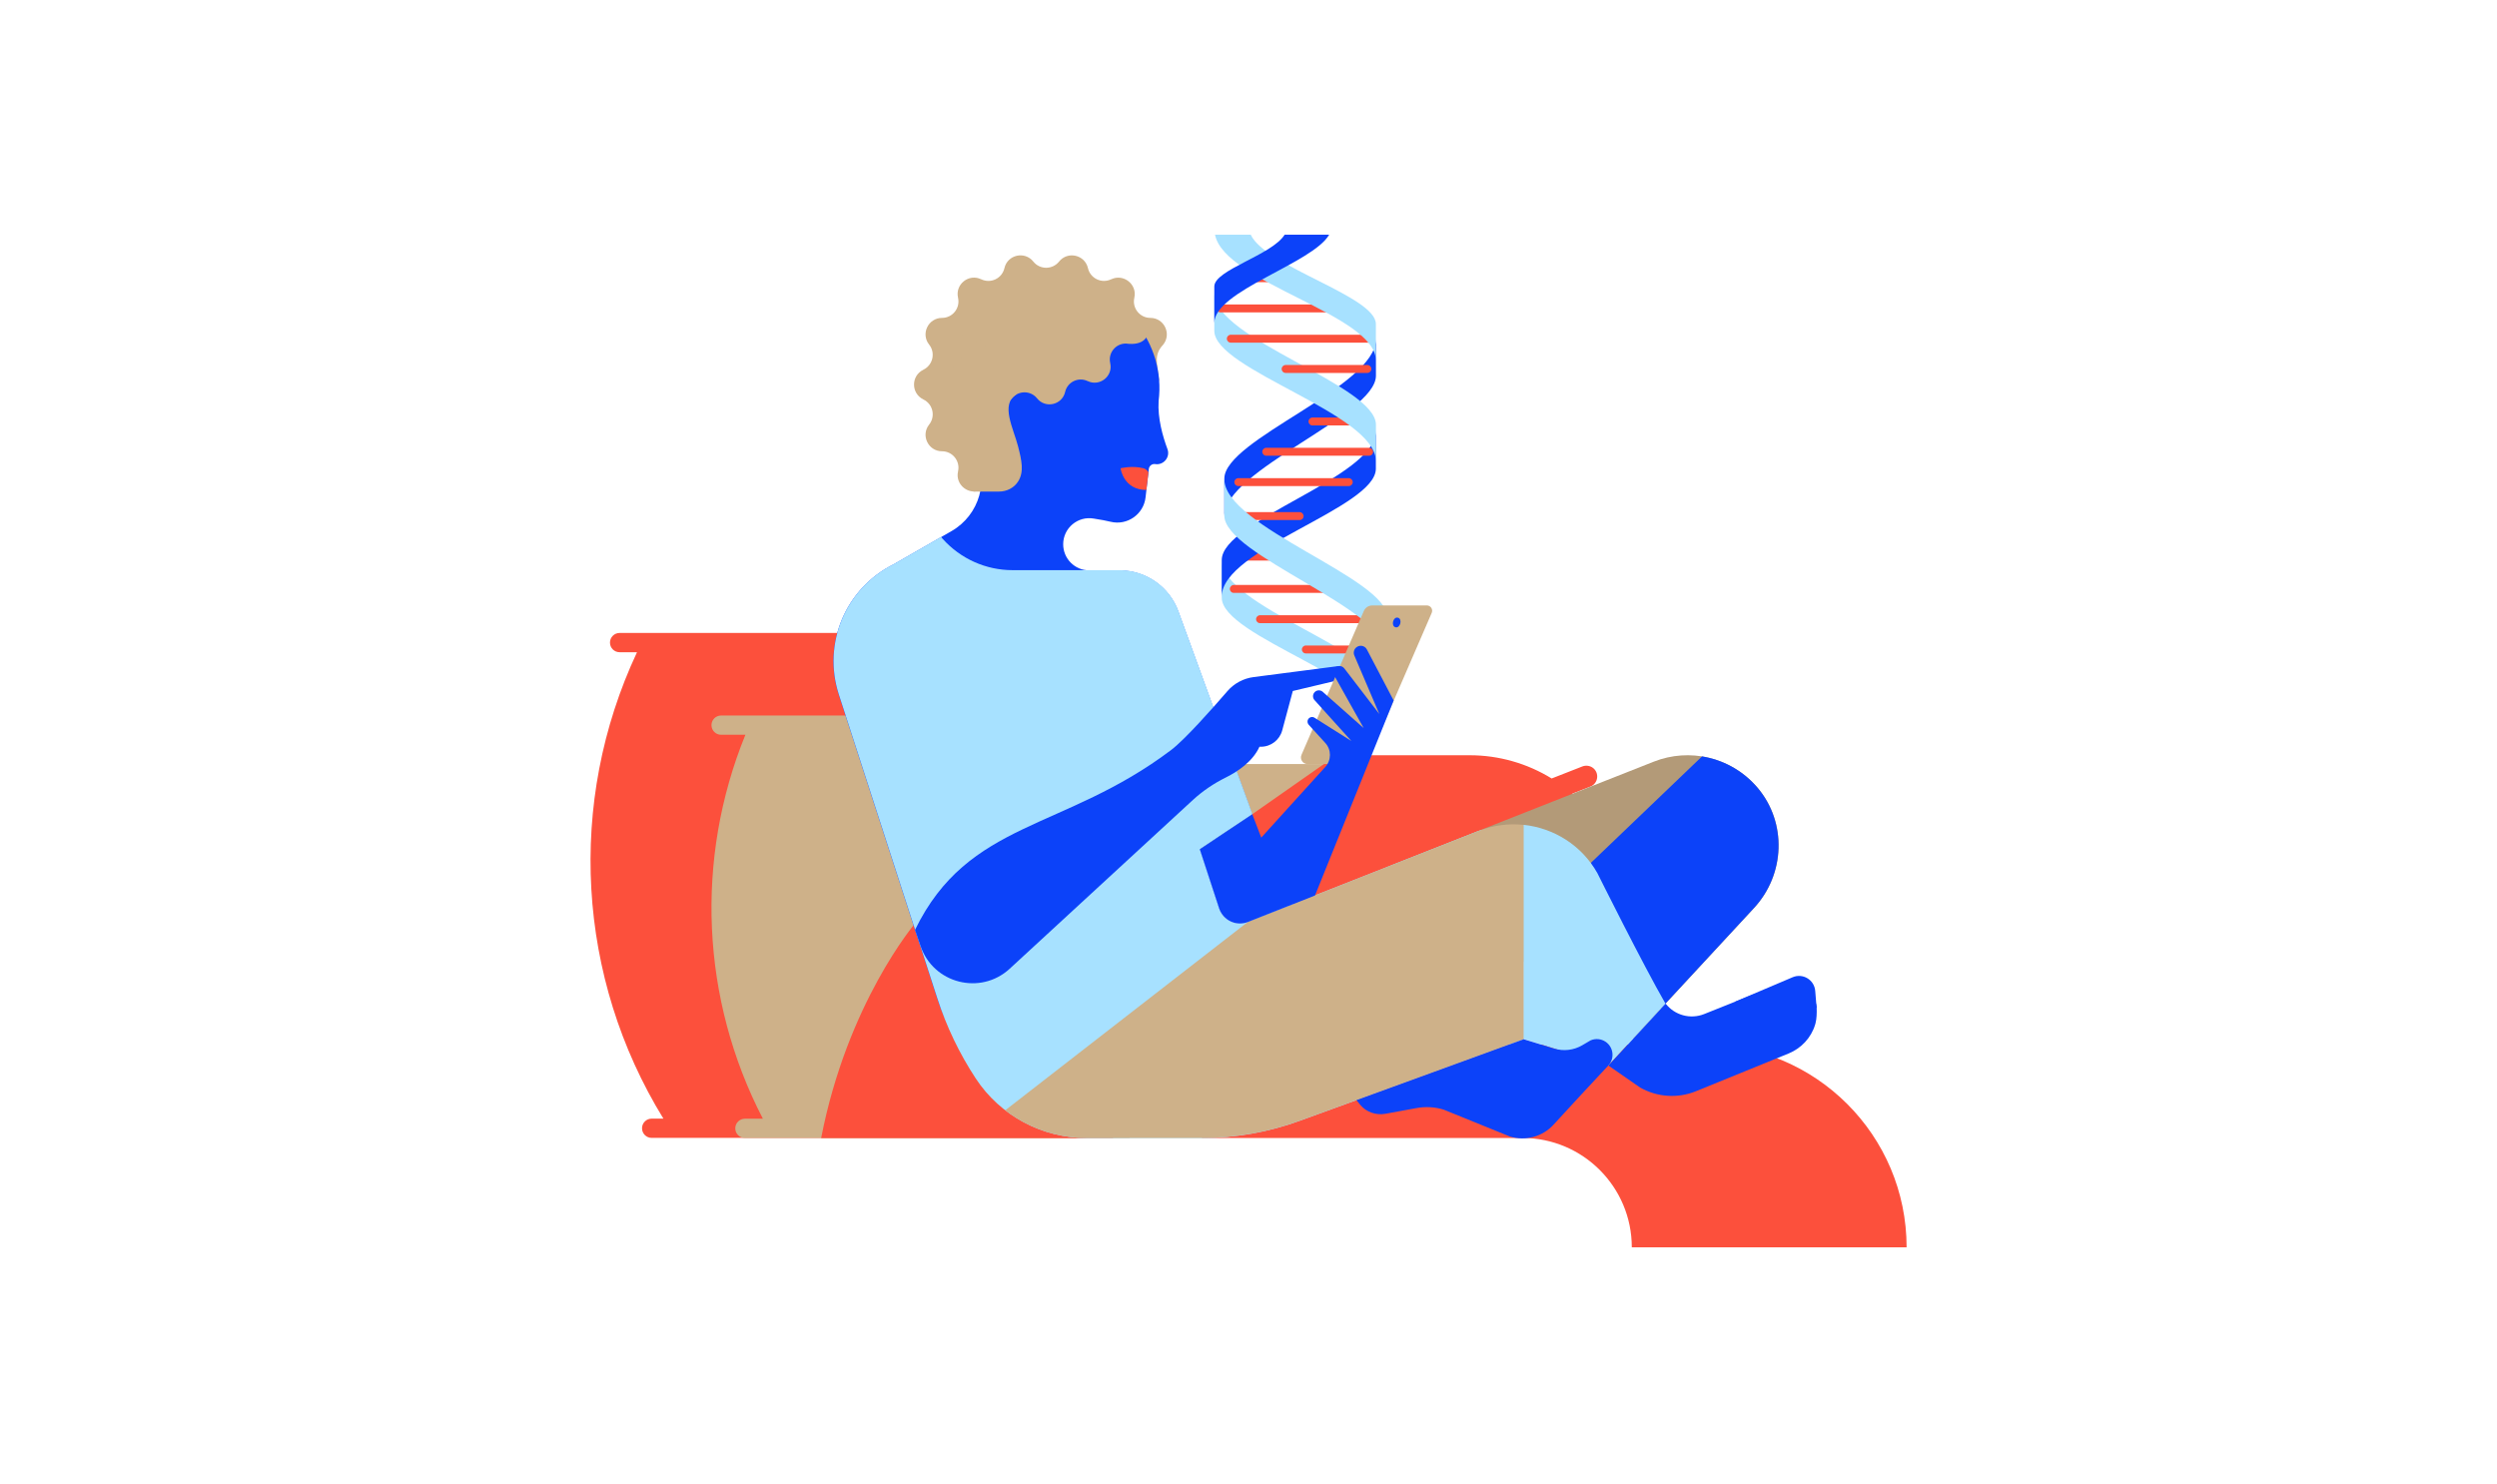 <?xml version="1.0" encoding="UTF-8"?> <!-- Generator: Adobe Illustrator 24.3.0, SVG Export Plug-In . SVG Version: 6.00 Build 0) --> <svg xmlns="http://www.w3.org/2000/svg" xmlns:xlink="http://www.w3.org/1999/xlink" version="1.1" id="Layer_1" x="0px" y="0px" viewBox="0 0 3084.9 1833.9" style="enable-background:new 0 0 3084.9 1833.9;" xml:space="preserve"> <style type="text/css"> .st0{fill:#FC503C;} .st1{fill:#A7E1FF;} .st2{fill:#0C42F9;} .st3{fill:#CEB189;} .st4{fill:#B39A78;} </style> <g> <path class="st0" d="M1607.2,692.7H1528c-2.7,0-4.9-2.2-4.9-4.9c0-2.7,2.2-4.9,4.9-4.9h79.2c2.7,0,4.9,2.2,4.9,4.9 C1612.1,690.5,1609.9,692.7,1607.2,692.7z"></path> </g> <path class="st1" d="M1709.1,899.7c0,0,0-24.5,0-45.1c0-49.1-199.7-105.5-199.7-162.5c0,0,0,30.5,0,46.4 C1509.4,786.9,1709.1,840.6,1709.1,899.7z"></path> <path class="st0" d="M1034.9,782.1H805.8h-7.2h-33.1c-6.6,0-11.9,5.3-11.9,11.9c0,6.6,5.3,11.9,11.9,11.9h21.5 c-87,185.6-74.4,402.3,32.6,576.3h-14.5c-6.6,0-11.9,5.3-11.9,11.9l0,0c0,6.6,5.3,11.9,11.9,11.9H835h10.4h497.1L1034.9,782.1z"></path> <g> <path class="st0" d="M1691.5,770h-134.8c-2.7,0-4.9-2.2-4.9-4.9c0-2.7,2.2-4.9,4.9-4.9h134.8c2.7,0,4.9,2.2,4.9,4.9 C1696.4,767.8,1694.2,770,1691.5,770z"></path> </g> <g> <path class="st0" d="M1666.3,732.6h-142c-2.7,0-4.9-2.2-4.9-4.9c0-2.7,2.2-4.9,4.9-4.9h142c2.7,0,4.9,2.2,4.9,4.9 C1671.2,730.4,1669,732.6,1666.3,732.6z"></path> </g> <g> <path class="st0" d="M1688.3,807.4h-75c-2.7,0-4.9-2.2-4.9-4.9c0-2.7,2.2-4.9,4.9-4.9h75c2.7,0,4.9,2.2,4.9,4.9 C1693.1,805.2,1691,807.4,1688.3,807.4z"></path> </g> <path class="st2" d="M1509.4,737.1c0,0,0-24.5,0-45.1c0-49.1,190.4-102.2,190.4-159.3c0,0,0,30.5,0,46.4 C1699.9,627.6,1509.4,678.1,1509.4,737.1z"></path> <path class="st2" d="M1699.9,419.1c0,0,0,24.5,0,45.1c0,49.1-187.3,116.6-187.3,173.6c0,0,0-30.5,0-46.4 C1512.6,542.9,1699.9,478.1,1699.9,419.1z"></path> <g> <path class="st0" d="M1666.3,600.6h-136.4c-2.7,0-4.9-2.2-4.9-4.9c0-2.7,2.2-4.9,4.9-4.9h136.4c2.7,0,4.9,2.2,4.9,4.9 C1671.2,598.4,1669,600.6,1666.3,600.6z"></path> </g> <g> <path class="st0" d="M1691.5,563.1h-127.1c-2.7,0-4.9-2.2-4.9-4.9c0-2.7,2.2-4.9,4.9-4.9h127.1c2.7,0,4.9,2.2,4.9,4.9 C1696.4,561,1694.2,563.1,1691.5,563.1z"></path> </g> <g> <path class="st0" d="M1689,525.7h-67.5c-2.7,0-4.9-2.2-4.9-4.9c0-2.7,2.2-4.9,4.9-4.9h67.5c2.7,0,4.9,2.2,4.9,4.9 C1693.8,523.5,1691.7,525.7,1689,525.7z"></path> </g> <g> <path class="st0" d="M1605.6,642.6H1523c-2.7,0-4.9-2.2-4.9-4.9c0-2.7,2.2-4.9,4.9-4.9h82.6c2.7,0,4.9,2.2,4.9,4.9 C1610.5,640.5,1608.3,642.6,1605.6,642.6z"></path> </g> <path class="st1" d="M1699.9,569.9c0,0,0-24.5,0-45.1c0-49.1-199.7-105.5-199.7-162.5c0,0,0,30.5,0,46.4 C1500.2,457.1,1699.9,510.9,1699.9,569.9z"></path> <path class="st1" d="M1512.6,592c0,0,0,24.5,0,45.1c0,49.1,201.5,115.1,201.5,172.1c0,0,0-30.5,0-46.4 C1714.1,714.3,1512.6,651,1512.6,592z"></path> <polygon class="st3" points="1638.8,944.1 1521.2,944.1 1482.3,1049.3 1528.7,1083.5 "></polygon> <path class="st0" d="M1484.8,1406.1h396.1c74.6,0,135.1,60.5,135.1,135.1v0h339.5v0c0-138.3-112.1-250.4-250.4-250.4h-622.6 L1484.8,1406.1z"></path> <path class="st0" d="M1967.7,948.6c-3.7-2.6-8.5-3.2-12.7-1.6l-38,14.9c-30.2-18.6-65.2-28.7-101.2-28.7h-164.6l-104,72.8v42.9 l123.3,163.4l281.6-222.7h0c-3.1-3.1-6.3-6.1-9.6-9l22.3-8.7C1974.6,968.1,1976.3,954.8,1967.7,948.6z"></path> <path class="st3" d="M1047.4,884.1H931.2h-40.3c-6.6,0-11.9,5.3-11.9,11.9c0,6.6,5.3,11.9,11.9,11.9h30 c-62.5,153.4-54.9,326.8,21.6,474.4h-22.2c-6.6,0-11.9,5.3-11.9,11.9l0,0c0,6.6,5.3,11.9,11.9,11.9h34.9h5.4h435.1L1047.4,884.1z"></path> <path class="st0" d="M1130.5,1141c0,0-83.6,98.2-116,265.2h360.9L1194.9,1141H1130.5z"></path> <path class="st4" d="M1713.9,1071.1l329.3-130c44.1-17.4,94.4-5.5,126.1,29.8l0,0c0.7,0.8,1.4,1.6,2.1,2.4 c36.6,43.1,34.1,107.1-4.3,148.6L2018,1283L1713.9,1071.1z"></path> <path class="st2" d="M2167,1121.9c38.4-41.5,40.8-105.5,4.3-148.6c-0.7-0.8-1.4-1.6-2.1-2.4v0c-17.7-19.8-41.3-32.2-66.4-36.3 l-137.4,131.6l24.7,171l61.7,9.1L2167,1121.9z"></path> <path class="st3" d="M1432.1,469.2c0,0-44,143.5-59.3,136.1l-0.1,0c-11.8-5.6-25.7,1.1-28.6,13.8l0,0c-3.8,16.6-25.1,21.4-35.7,8.1 l0,0c-8.1-10.2-23.6-10.2-31.8,0l0,0c-10.6,13.3-31.9,8.4-35.7-8.1l0,0c-2.9-12.7-16.9-19.4-28.6-13.8l-0.1,0 c-15.3,7.3-32.4-6.3-28.6-22.8l0-0.1c2.9-12.7-6.8-24.8-19.8-24.8h0c-17,0-26.5-19.7-15.9-33l0,0c8.1-10.2,4.7-25.3-7.1-31l-0.1-0.1 c-15.3-7.4-15.3-29.2,0-36.6l0.1-0.1c11.7-5.7,15.2-20.8,7.1-31l0,0c-10.6-13.3-1.1-33,15.9-33h0c13,0,22.7-12.1,19.8-24.8l0-0.1 c-3.8-16.6,13.3-30.2,28.6-22.8l0.1,0c11.8,5.6,25.7-1.1,28.6-13.8l0,0c3.8-16.6,25.1-21.4,35.7-8.1l0,0c8.1,10.2,23.6,10.2,31.8,0 l0,0c10.6-13.3,31.9-8.4,35.7,8.1l0,0c2.9,12.7,16.9,19.4,28.6,13.8l0.1,0c15.3-7.3,32.4,6.3,28.6,22.8l0,0.1 c-2.9,12.7,6.8,24.8,19.8,24.8l0,0c17,0,26.5,19.7,15.9,33l0,0C1425.6,438.1,1429.2,447.4,1432.1,469.2z"></path> <g> <path class="st2" d="M1372.1,644.7c20.6,5,40.9-9.3,43.2-30.3l4-34.9c0.4-3.9,4-6.6,7.8-6.1l0.4,0.1c10.4,1.3,18.5-8.9,14.8-18.7 c-5.9-15.9-12.2-38.1-10.9-59.1l0-0.2c9-71.5-43.1-136.7-115.6-143c-66.5-5.8-125.6,39.8-136.8,105.6c-6.1,35.8,5.8,68.7,23.1,97.2 c0.5,0.7,0.9,1.5,1.3,2.3c19.6,34.7,6.7,78.8-27.8,98.6l-71.6,41.1c-59.4,29.6-88.2,98.1-67.7,161.2l121.6,375.3 c21.3,65.8,54.1,77.3,104.5,124.7h0l0,0c70.4-146.2,252.6-208.8,252.6-208.8l-32.8-100.1l64.9-43.3l-91.3-250.6 c-11.1-30.6-40.2-50.9-72.7-50.9h-37.3c-17.8,0-32.3-14.4-32.3-32.3v0c0-20.1,18.2-35.3,38-31.7 C1359.8,642.1,1367.4,643.5,1372.1,644.7z"></path> </g> <path class="st3" d="M1281.2,492.2L1281.2,492.2c10.3,12.9,31,8.2,34.7-7.9l0,0c2.8-12.3,16.4-18.9,27.8-13.4l0.1,0 c14.9,7.1,31.5-6.1,27.8-22.2l0-0.1c-2.8-12.4,6.6-24.1,19.3-24.1h0c22.5,2.9,27.4-8.4,28.8-17.3c-27.2-22-63.5-58.3-103.5-61.8 c-66.5-5.8-130.5,44.6-141.7,110.3c-0.9,5,3.2,12.2,3,17.1c3.3,0.3,6.8-0.3,10.1-1.9l0.1,0c11.4-5.5,25,1.1,27.8,13.4l0,0 c3.7,16.1,24.4,20.8,34.7,7.9l0,0C1258.2,482.3,1273.3,482.3,1281.2,492.2z"></path> <path class="st3" d="M1202.7,607.4h31.6c9.3,0,18.3-4.4,23.4-12.3c7.8-11.9,4.4-26.6,0.1-43.4c-5.7-22.2-22-52-2.5-64l-45-69.9 l-43.6,49.1l17.1,80.5L1202.7,607.4z"></path> <path class="st1" d="M1826.4,1026.8L1541.5,1139c-14.3,5.6-30.5-1.9-35.2-16.6l-23.9-73.1l64.9-43.3l-91.3-250.6 c-11.1-30.6-40.2-50.9-72.7-50.9h-37.3H1251c-32.9,0-64.2-14-86.2-38.5l-2.2-2.5l-58.5,33.6c-59.4,29.6-88.2,98.1-67.7,161.2 l121.6,375.3c11.4,35.1,27.4,68.4,47.5,99c30.3,46.1,82,73.6,137.1,73.6l142.2,0c41.3,0,82.4-7.2,121.2-21.4l277-100.8 C1882.9,1283.9,1881.6,1005,1826.4,1026.8z"></path> <path class="st0" d="M1418.8,583.8c0,0-1.6-4-6.2-5.2c-13.7-3.6-28.2,0-28.2,0s3.4,26.8,31.9,26.8L1418.8,583.8z"></path> <path class="st2" d="M1548.9,836.6c-12.7,1.6-24.4,7.9-32.7,17.6c-18.5,21.5-52.5,59.8-69.3,72.5 c-132.7,100.3-250.3,86.6-316.4,222.2l6.8,20c15.7,46.4,74,61.3,110.1,28.1l226.4-208.6c12.1-11.1,25.7-20.3,40.4-27.6 c14.4-7.1,33.3-19.5,41.8-38.1l0,0h1.7c12.4,0,23.2-8.3,26.4-20.2l13.1-48.7l57.3-13.6c2.8-0.7,5.1-2.7,6.1-5.4l0,0 c2.2-6.1-2.8-12.3-9.2-11.5L1548.9,836.6z"></path> <path class="st3" d="M1680.3,944.1h-64.9c-5.9,0-9.8-6-7.5-11.4l77-177.7c1.8-4.2,5.9-6.9,10.5-6.9h67.4c4.7,0,7.9,4.8,6,9.2 l-77.9,180C1688.9,941.4,1684.8,944.1,1680.3,944.1z"></path> <path class="st3" d="M1882.4,1019.2c-18.5-1.9-37.7,0.4-56,7.6l-283.5,111.7l-1.2,0.6l-299.8,232.8c28.4,21.9,63.7,34.2,100.6,34.2 h142.2c41.3,0,82.4-7.2,121.2-21.4l277-100.8v-264.3L1882.4,1019.2z"></path> <ellipse transform="matrix(0.234 -0.972 0.972 0.234 573.782 2267.291)" class="st2" cx="1726.5" cy="769.3" rx="6.1" ry="4.6"></ellipse> <g> <path class="st0" d="M1691.5,423.4h-170.9c-2.7,0-4.9-2.2-4.9-4.9c0-2.7,2.2-4.9,4.9-4.9h170.9c2.7,0,4.9,2.2,4.9,4.9 C1696.4,421.2,1694.2,423.4,1691.5,423.4z"></path> </g> <g> <path class="st0" d="M1666.3,386h-158.4c-2.7,0-4.9-2.2-4.9-4.9c0-2.7,2.2-4.9,4.9-4.9h158.4c2.7,0,4.9,2.2,4.9,4.9 C1671.2,383.8,1669,386,1666.3,386z"></path> </g> <g> <path class="st0" d="M1606.2,348.6h-90.8c-2.7,0-4.9-2.2-4.9-4.9c0-2.7,2.2-4.9,4.9-4.9h90.8c2.7,0,4.9,2.2,4.9,4.9 C1611.1,346.4,1608.9,348.6,1606.2,348.6z"></path> </g> <g> <path class="st0" d="M1689.3,460.8h-101c-2.7,0-4.9-2.2-4.9-4.9s2.2-4.9,4.9-4.9h101c2.7,0,4.9,2.2,4.9,4.9 S1691.9,460.8,1689.3,460.8z"></path> </g> <path class="st1" d="M1545.2,290h-44.1c11.5,59.4,198.7,98.7,198.7,155.4c0,0,0-24.5,0-45.1C1699.9,366.2,1563.8,329.8,1545.2,290z"></path> <path class="st2" d="M1587.1,290c-16,25.4-86.9,43.4-86.9,64c0,20.6,0,45.1,0,45.1c0-39.6,121.5-73.6,141.9-109.1H1587.1z"></path> <path class="st1" d="M1882.4,1019.2v265l0.5-0.2l104,32.6l70.7-76.5c-27.3-47.1-84.1-161.2-84.1-161.2 C1954.1,1044.4,1919.6,1023.1,1882.4,1019.2z"></path> <path class="st2" d="M2026.3,1343.8c21,11.9,46.3,13.7,68.8,4.6l114.4-46.6c15.8-6.4,28.1-19.5,33-35.8c0.2-0.6,0.4-1.2,0.5-1.9 c1.4-5.2,1.6-12.1,1.4-19c-0.5-12.1-11.7-20.9-23.5-18.3c-6.9,1.5-15.2,2.1-24.6,0.2c-10.9-2.2-22.3-1.4-32.6,2.7l-58.3,23.3 c-17,6.8-36.4,1.5-47.6-12.9l0,0l-70.7,76.5L2026.3,1343.8z"></path> <path class="st2" d="M1679.3,1363.6c0.3,0.4,0.6,0.8,1,1.3c7.5,9.3,19.7,13.4,31.4,11.3l38.1-7c11.4-2.1,23.1-1.5,34.1,2 c0.1,0,0.2,0.1,0.2,0.1l81.3,33c19.3,6,40.4,0.2,54-14.7c18.3-20.2,51.1-55.3,67.6-73c8.1-8.7,6.5-22.7-3.4-29.4l0,0 c-5.5-3.7-12.4-4.3-18.5-1.7l-10.4,6.1c-10.5,6.1-23.1,7.6-34.7,4l-37.5-11.5l-206.7,75.3L1679.3,1363.6z"></path> <path class="st2" d="M2142.9,1238l71.8-30.5c12.6-5.4,26.8,3.2,27.9,16.9l1.7,20.8L2142.9,1238z"></path> <path class="st2" d="M1688.7,802.5c-2.6-5-9.3-6.1-13.5-2.2l0,0c-2.6,2.5-3.4,6.3-2,9.6l30.9,72.4l0,0l-43.2-56.3 c-3.5-4.7-10.8-3.8-13.1,1.5c-1,2.2-0.8,4.8,0.4,6.9l36.6,65.3l-50.9-45.1c-3.2-2.5-7.7-2-10.2,1.2c-2.3,2.9-2,7,0.6,9.6l45,49.9 l-0.1,0.1l-45.1-28.5c-2.7-1.8-6.5-0.9-8.1,2.1c-1.2,2.1-0.7,4.8,0.9,6.6l20.4,22.4c7.7,8.4,7.7,21.2,0,29.7l-79.1,87.3l-11-28.8 l-64.9,43.3l23.9,73c4.8,14.7,21,22.4,35.4,16.8l83-32.8l97.2-240.9L1688.7,802.5z"></path> </svg> 
